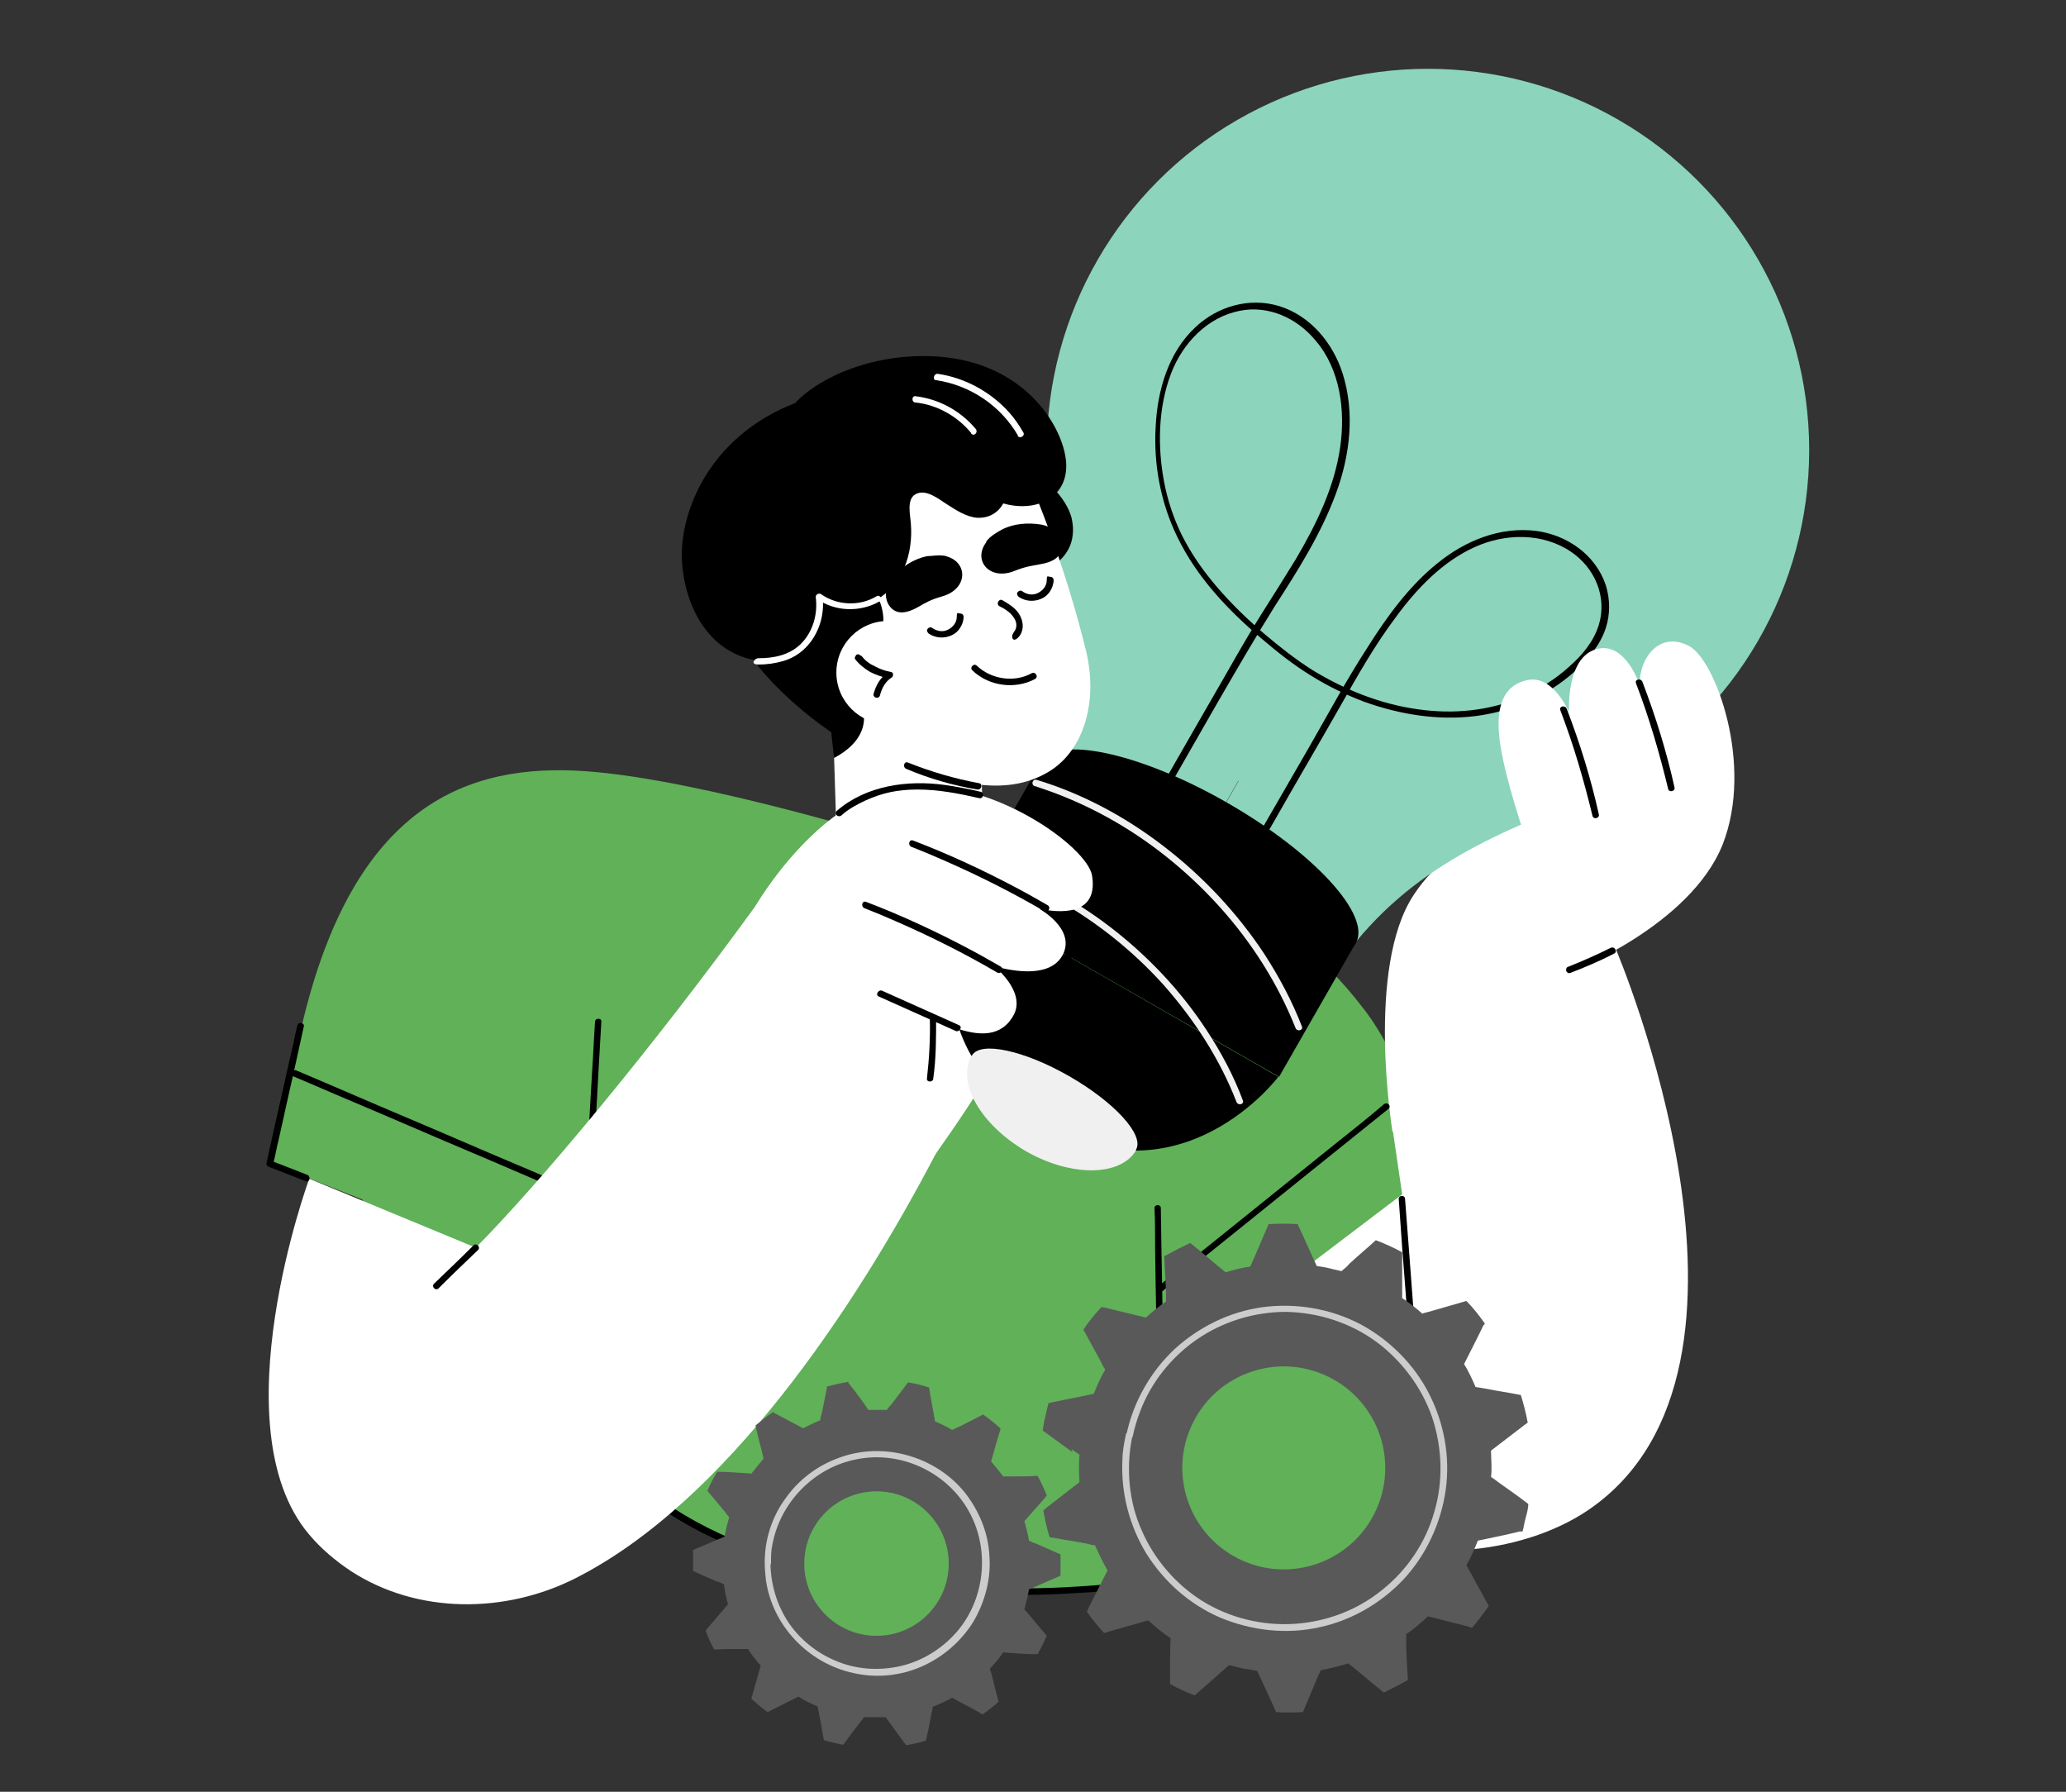 <?xml version="1.0" encoding="UTF-8"?>
<svg id="_x3C_Layer_x3E_" xmlns="http://www.w3.org/2000/svg" version="1.1" viewBox="0 0 360.4 312.5">
  <rect x="0" y="0" width="360.4" height="312.5" fill="#333333" stroke="none"/>
  <!-- Generator: Adobe Illustrator 29.8.1, SVG Export Plug-In . SVG Version: 2.1.1 Build 2)  -->
  <defs>
    <style>
      .st0 {
        fill: #595959;
      }

      .st1 {
        fill: #ccc;
      }

      .st2 {
        fill: #8cd4bc;
      }

      .st3 {
        fill: #60b158;
      }

      .st4 {
        fill: #fff;
      }

      .st5 {
        fill: #f0f0f0;
      }
    </style>
  </defs>
  <path class="st3" d="M116.8,263.2c24.7,16.3,66.7,16.3,90,11.8l-3.2-35.6,8-6.8,40.6-18.7c-3-14.6-7.5-29.1-14.2-37.8-16.3-21.4-32.2-21.6-80.8-29.3,0,0-34.9-10.9-55.1-12.3-20.2-1.4-40.4,5.5-49.5,44.6l-5.3,23.8,15.9,6.3c8.3,14.9,22,33.1,53.8,54.1h-.2Z"/>
  <path d="M117.6,263.1c4.9,3.2,10.3,5.6,15.8,7.5,5.9,2,11.9,3.4,18,4.4,6.2,1,12.5,1.6,18.7,1.9,6,.2,11.9.2,17.9-.2,5.2-.3,10.5-.9,15.7-1.7.6,0,1.1-.2,1.7-.3.7-.1,1,1,.3,1.1-5.1.9-10.3,1.5-15.5,1.9-6,.4-11.9.6-17.9.4-6.3-.2-12.6-.7-18.9-1.6-6.2-.9-12.4-2.2-18.3-4.1-5.7-1.8-11.2-4.1-16.3-7.1-.6-.4-1.2-.7-1.8-1.1s0-1.4.6-1h0Z"/>
  <path d="M100.3,208.7c-6.4-2.7-12.8-5.5-19.2-8.2-6.4-2.7-12.8-5.5-19.2-8.2-3.6-1.5-7.2-3.1-10.8-4.6-.7-.3,0-1.3.6-1,6.4,2.7,12.8,5.5,19.2,8.2,6.4,2.7,12.8,5.5,19.2,8.2,3.6,1.5,7.2,3.1,10.8,4.6.7.3,0,1.3-.6,1h0Z"/>
  <path d="M104.9,178.2c-.6,10-1.1,20.1-1.7,30.1-.2,2.8-.3,5.7-.5,8.5,0,.7-1.2.7-1.1,0,.6-10,1.1-20.1,1.7-30.1.2-2.8.3-5.7.5-8.5,0-.7,1.2-.7,1.1,0h0Z"/>
  <path class="st4" d="M160.3,205.3s16.9-22.8,18-30.2c.6-3.9-1.3-7.8-8-4.7-6.7,3.2-16.2,13.1-16.2,13.1l6.1,21.8h0Z"/>
  <polygon class="st4" points="145.3 125.7 146 147.9 162.6 155.8 171.4 140.9 170.7 119.1 145.3 125.7"/>
  <path class="st4" d="M54,205.6l29,12c11.1-11.2,30.8-34.8,48.8-59.6,5.1-7,32.5,11.3,32.5,11.3,0,0,6.2,18-1,31.8-14.2,27.2-36.8,61-63,74.2-12.1,6.1-27.4,6.3-39.1-1.3-2.7-1.8-5.2-3.9-7.3-6.4-15.8-18.7,0-61.9,0-61.9h0Z"/>
  <path class="st4" d="M286,161.1l-4.1,4.5s31.1,72.9-4.6,97.6c-12.3,8.5-32.2,9.4-41.8,3.3-15.9-10.2-24-33.9-24-33.9v-22.8l31.4-12.5s-4.7-28.5,3.7-41.2c7.4-11.3,21-13.8,21-13.8l18.3,18.7h0Z"/>
  <path class="st3" d="M244.6,208.3l-41,31.1s-20.3-25-3.2-44.3,42.6,2.3,42.6,2.3l1.6,10.9Z"/>
  <path d="M202.5,210.7c.1,8.2.3,16.3.4,24.5,0,2.3,0,4.6.1,6.9,0,.7-1.1.7-1.1,0-.1-8.2-.3-16.3-.4-24.5,0-2.3,0-4.6-.1-6.9,0-.7,1.1-.7,1.1,0h0Z"/>
  <path d="M242.2,193.4c-5.1,4.1-10.2,8.2-15.3,12.3-5.1,4.1-10.2,8.2-15.4,12.4-2.9,2.3-5.8,4.6-8.6,7-.6.5-1.4-.3-.8-.8,5.1-4.1,10.2-8.2,15.3-12.3s10.2-8.2,15.4-12.4c2.9-2.3,5.8-4.6,8.6-7,.6-.5,1.4.3.8.8h0Z"/>
  <path d="M245.1,209.1c.8,10.1,1.5,20.1,2.3,30.2.2,2.8.4,5.7.6,8.5,0,.7-1.1.7-1.1,0-.8-10.1-1.5-20.1-2.3-30.2-.2-2.8-.4-5.7-.6-8.5,0-.7,1.1-.7,1.1,0h0Z"/>
  <path d="M163.3,177.5c0,3.6,0,7.1-.5,10.6,0,.7-1.2.7-1.1,0,.4-3.5.6-7.1.5-10.6,0-.7,1.1-.7,1.1,0h0Z"/>
  <g>
    <path class="st0" d="M125.2,275.9c-1.4-.6-2.9-1.3-4.3-1.9v-3.7c.1,0,.2,0,.3-.1,1.7-.7,3.5-1.5,5.2-2.2.2-1.2.5-2.3.8-3.4-.3-.3-.6-.7-.8-1-1-1.2-2-2.4-3-3.6.5-1.2,1.1-2.3,1.7-3.3h.3c1.9,0,3.8.2,5.7.3.7-.9,1.4-1.8,2.1-2.6-.1-.4-.2-.9-.3-1.3-.4-1.5-.8-3-1.1-4.5,1-.8,2-1.6,3-2.3,0,0,.2,0,.2.1,1.7.9,3.4,1.8,5.1,2.7,1-.5,2-1,3-1.4,0-.5.2-1,.3-1.4.3-1.5.6-3,.9-4.5,1.2-.3,2.5-.6,3.7-.8v.2c1.3,1.6,2.4,3.1,3.5,4.7h3.2c.3-.4.6-.8.9-1.1.9-1.2,1.8-2.4,2.8-3.7,1.3.2,2.5.5,3.7.9v.2c.3,1.9.7,3.8,1,5.7,1,.4,2,.9,3,1.5.4-.2.8-.4,1.3-.6,1.4-.7,2.7-1.4,4.1-2.1,1,.7,2,1.5,3,2.4v.3c-.6,1.8-1.1,3.7-1.6,5.5.7.8,1.4,1.7,2.1,2.6h1.4c1.5,0,3.1,0,4.6-.1.6,1.1,1.1,2.2,1.6,3.4,0,0-.2.2-.2.3-1.2,1.4-2.5,2.8-3.7,4.2.3,1.1.6,2.2.8,3.4.4.2.8.4,1.2.5,1.4.6,2.9,1.3,4.3,1.9v3.7c-.1,0-.2.1-.4.2-1.7.7-3.4,1.5-5.1,2.2-.2,1.2-.5,2.3-.8,3.5l.8.9c1,1.2,2.1,2.5,3.1,3.7-.5,1.1-1,2.2-1.6,3.2h-.5c-1.8,0-3.7-.2-5.5-.3-.7,1-1.5,2-2.3,2.8,0,.4.2.7.3,1.1.4,1.6.8,3.2,1.2,4.7-.9.8-1.8,1.5-2.8,2.2-.2,0-.3-.2-.5-.3-1.6-.9-3.2-1.7-4.8-2.6-1.1.6-2.2,1.1-3.4,1.6,0,.4-.1.7-.2,1.1-.3,1.6-.6,3.2-1,4.8-1.1.3-2.3.6-3.4.8-.1-.2-.2-.3-.4-.5-1.1-1.5-2.1-2.9-3.2-4.4h-3.8c-.2.3-.4.6-.6.8-1,1.3-2,2.6-3,4-1.2-.2-2.3-.5-3.4-.8,0-.2,0-.4-.1-.6-.3-1.8-.6-3.6-1-5.3-1.2-.5-2.3-1-3.3-1.7l-1,.5c-1.5.7-2.9,1.5-4.4,2.2-1-.7-1.9-1.5-2.8-2.3,0-.2,0-.4.1-.5.5-1.8,1-3.5,1.5-5.3-.8-.9-1.6-1.9-2.2-2.9h-1.1c-1.6,0-3.2,0-4.8.1-.6-1.1-1.1-2.1-1.5-3.3.1-.1.2-.2.3-.4,1.2-1.4,2.4-2.8,3.6-4.2-.3-1.1-.6-2.3-.7-3.5-.4-.2-.8-.3-1.1-.5h0Z"/>
    <path class="st1" d="M134.4,272.4c0,3.8,1.1,7.6,3.3,10.8,2.1,3,5.2,5.4,8.7,6.7,3.6,1.4,7.7,1.5,11.4.5,3.6-1,6.8-3.1,9.2-5.9,5-5.9,5.7-14.7,1.8-21.3-3.9-6.6-11.8-10.2-19.3-8.7-7.5,1.4-13.5,7.6-14.8,15.1-.2.9-.2,1.9-.2,2.9s-1.1.7-1.1,0c0-4.1,1.3-8.1,3.8-11.4,2.3-3.2,5.6-5.6,9.3-6.9,7.7-2.8,16.7-.2,21.8,6.1,2.5,3.2,4.1,7,4.3,11.1.3,4-.8,8.1-2.9,11.6-2.1,3.3-5.2,6-8.8,7.6-3.8,1.7-8,2.1-12,1.2-7.9-1.7-14.2-8.3-15.3-16.3-.1-1-.2-2-.2-3s1.1-.7,1.1,0h-.1Z"/>
    <circle class="st3" cx="152.9" cy="272.7" r="12.6"/>
  </g>
  <g>
    <path class="st0" d="M187,253.2c-1.7-1.2-3.4-2.5-5.1-3.7.1-.7.2-1.5.4-2.2.2-.9.4-1.8.6-2.6.2,0,.3,0,.5-.1,2.5-.5,4.9-1,7.4-1.5.6-1.5,1.2-2.9,2-4.2-.3-.5-.6-1-.8-1.5-1-1.8-2-3.7-3-5.5.9-1.4,2-2.7,3.1-3.9h.4c2.5.6,4.9,1.2,7.4,1.8,1.1-1,2.3-2,3.5-2.8v-1.8c-.1-2-.2-4.1-.3-6.1,1.5-.8,3-1.6,4.5-2.3,0,0,.2.1.3.2,2,1.6,3.9,3.3,5.9,4.9,1.4-.4,2.8-.8,4.3-1,.3-.6.5-1.2.8-1.8.8-1.9,1.6-3.7,2.4-5.6,1.7-.1,3.4-.1,5.1,0,0,0,0,.2.1.3,1.1,2.3,2.1,4.7,3.2,7,.7.1,1.4.2,2.2.4.7.2,1.4.3,2.1.5.5-.4,1-.8,1.4-1.3,1.5-1.4,3.1-2.7,4.6-4.1,1.6.6,3.1,1.3,4.6,2.1v.3c0,2.6,0,5.2,0,7.7,1.2.8,2.4,1.7,3.5,2.7.6-.2,1.2-.3,1.8-.5,2-.6,3.9-1.1,5.9-1.7,1.2,1.2,2.2,2.5,3.2,3.9,0,.1,0,.2-.2.3-1.1,2.3-2.3,4.6-3.4,6.8.8,1.3,1.4,2.6,2,4,.6.1,1.2.2,1.8.3,2,.4,4.1.7,6.1,1.1.5,1.6.9,3.2,1.2,4.8,0,0-.2.2-.4.3-2,1.5-4,3.1-6,4.6,0,1.5.2,3.1,0,4.6.5.3,1,.7,1.4,1,1.7,1.2,3.4,2.4,5.1,3.7,0,.9-.3,1.8-.5,2.6-.2.7-.3,1.5-.5,2.2h-.5c-2.4.6-4.9,1.1-7.3,1.6-.6,1.5-1.2,2.9-2,4.3.3.5.5.9.8,1.4,1,1.9,2.1,3.8,3.1,5.7-.9,1.3-1.9,2.6-2.9,3.8-.2,0-.4-.1-.6-.2-2.4-.6-4.7-1.2-7.1-1.8-1.2,1.1-2.4,2.2-3.8,3.1v1.5c0,2.2.2,4.3.3,6.5-1.4.8-2.8,1.5-4.2,2.2-.2-.2-.4-.3-.6-.5-1.9-1.5-3.7-3.1-5.6-4.6-1.6.5-3.2.9-4.8,1.2-.2.4-.4.9-.6,1.3-.8,2-1.7,4-2.5,6-1.6.1-3.1.1-4.7,0-.1-.2-.2-.5-.3-.7-1-2.2-2-4.4-3-6.5-.8-.1-1.6-.3-2.5-.4-.8-.2-1.6-.4-2.4-.6-.3.3-.7.6-1,.9-1.7,1.5-3.3,2.9-5,4.4-1.5-.6-2.9-1.2-4.3-2v-.8c0-2.4,0-4.8.1-7.2-1.4-.9-2.7-2-3.9-3.1-.5.1-.9.3-1.4.4-2.1.6-4.2,1.2-6.3,1.8-1.1-1.2-2.1-2.4-3-3.7.1-.2.2-.4.3-.7,1.1-2.2,2.2-4.3,3.3-6.5-.8-1.4-1.5-2.9-2.2-4.4-.5,0-1-.2-1.5-.3-2.1-.4-4.2-.7-6.4-1.1-.5-1.5-.8-3.1-1.1-4.7.2-.1.4-.3.5-.4,1.9-1.5,3.9-3,5.8-4.5-.1-1.6-.1-3.2,0-4.8-.5-.3-.9-.6-1.4-1l.2.5Z"/>
    <circle class="st3" cx="224" cy="256" r="17.7" transform="translate(-104.8 343.4) rotate(-63.7)"/>
    <path class="st1" d="M197.5,250.6c-1.1,5.5-.6,11.3,1.7,16.4,2.2,5,5.9,9.3,10.5,12.2,4.8,3,10.6,4.4,16.3,4,5.5-.4,10.8-2.4,15.1-5.9,4.4-3.5,7.6-8.3,9.1-13.6,1.6-5.4,1.4-11.2-.4-16.6-1.8-5.1-5.2-9.7-9.6-13-4.6-3.4-10.2-5.2-15.9-5.3-5.5,0-11,1.7-15.5,4.8s-8.1,7.6-10,12.8c-.5,1.3-.9,2.7-1.2,4.1-.2.7-1.3.4-1.1-.3,1.2-5.7,4.2-11,8.5-15,4.2-3.8,9.5-6.4,15.1-7.2,5.9-.8,12,.2,17.3,3,5,2.7,9.2,6.9,11.8,11.9,2.7,5.2,3.8,11.1,3,16.9-.8,5.8-3.4,11.4-7.4,15.7-3.9,4.1-9,7.1-14.6,8.3-5.8,1.3-11.9.6-17.4-1.7-5.3-2.3-9.7-6.2-12.8-11.1-3-4.9-4.5-10.7-4.2-16.4,0-1.5.3-2.9.6-4.4.1-.7,1.2-.4,1.1.3h0Z"/>
  </g>
  <g>
    <circle class="st2" cx="249.1" cy="78.5" r="66.5"/>
    <path class="st2" d="M272.5,140.8c-16.5,6.7-31.5,13.8-42.6,33.1l-26.7-15.3,24.8-43.2,44.5,25.5h0Z"/>
    <path class="st2" d="M183.5,89.8c2.5,17.6,4,34.2-7,53.4l26.7,15.3,24.8-43.2-44.5-25.5h0Z"/>
    <rect x="170.7" y="147" width="63.3" height="26.9" transform="translate(298.2 400.2) rotate(-150.2)"/>
    <path d="M223,187.8s-16.7,22.3-41.2,8.2c-24.6-14.1-13.7-39.7-13.7-39.7l54.9,31.5Z"/>
    <path d="M204.2,172.5c3.8-6.9,7.8-13.8,11.7-20.6,4.1-7.1,8.2-14.2,12.3-21.3,3.4-5.9,6.6-11.9,10.3-17.6,3.4-5.4,7.3-10.8,12.3-14.8,4.8-3.9,10.9-6.4,17.2-5.6,5.3.7,10.3,4.1,12.1,9.4.8,2.5.8,5.2,0,7.6-1,3-3.1,5.4-5.4,7.5-4.9,4.4-11,7-17.4,7.8-6.5.8-13.2-.3-19.3-2.5-3.2-1.2-6.3-2.7-9.2-4.5-3.1-1.9-5.9-4.1-8.7-6.5-5.9-5-11.3-10.7-14.7-17.7-2.9-5.9-4.2-12.7-3.8-19.3.3-6.3,2.2-12.9,6.9-17.3,3.9-3.7,9.5-5.3,14.7-3.7,5.4,1.7,9.3,6.4,11,11.7,2.2,6.9,1.3,14.4-1.2,21.1-2.6,7-6.6,13.3-10.6,19.5-3.5,5.6-6.8,11.3-10.1,17-3.7,6.4-7.3,12.8-11,19.2-3.6,6.2-7.1,12.5-10.7,18.7-1.5,2.6-3,5.2-4.5,7.9-.4.6-1.3,0-1-.6,3.2-5.6,6.4-11.1,9.5-16.7,3.6-6.3,7.2-12.6,10.8-18.9,3.3-5.8,6.7-11.6,10-17.4,1.6-2.8,3.2-5.5,4.9-8.2,1.9-3,3.8-6,5.7-9.1,3.6-6.1,6.8-12.6,7.8-19.7.9-6.3,0-13.5-4.3-18.5-3.2-3.9-8.2-6.2-13.2-5.2-5.7,1.1-10,5.7-12,10.9-2.3,6-2.4,12.9-1.2,19.1.6,3.1,1.6,6.1,3,9,1.7,3.4,3.8,6.4,6.3,9.3s5.2,5.5,8.1,8c2.7,2.3,5.5,4.5,8.5,6.4,5.6,3.4,11.8,5.9,18.3,6.8,6.2.9,12.6.3,18.3-2.2,2.9-1.3,5.7-3,8.1-5.2,2.3-2,4.3-4.4,5.2-7.3,1.5-4.9-.7-10-4.9-12.8-4.9-3.3-11.4-3.2-16.7-.8-5.6,2.5-10.1,7.2-13.7,12.1-3.7,4.9-6.7,10.2-9.7,15.5-3.8,6.7-7.7,13.3-11.5,20-4,6.9-8,13.8-11.9,20.7-1.8,3.1-3.5,6.3-5.3,9.4-.4.6-1.3,0-1-.6h0Z"/>
    <ellipse class="st5" cx="183.9" cy="192.3" rx="5.3" ry="16.5" transform="translate(-74.4 256.3) rotate(-60.2)"/>
    <ellipse cx="209" cy="148.7" rx="10.1" ry="31.7" transform="translate(-23.9 256.2) rotate(-60.2)"/>
    <path class="st5" d="M169.5,184.1c-2.7,4.7,1.6,12.1,9.5,16.7,7.9,4.5,16.5,4.4,19.2-.2l-28.7-16.5Z"/>
    <path class="st5" d="M215.7,192.2c-2.9-7.5-7.4-14.4-12.7-20.4-5.4-6-11.8-11.1-18.8-15-3.9-2.1-7.9-3.9-12.1-5.1-.7-.2-.4-1.3.3-1.1,7.7,2.3,14.9,6.2,21.3,11.1,6.5,5,12.3,11.1,16.8,18,2.5,3.8,4.7,7.9,6.3,12.2.3.7-.8,1-1.1.3h0Z"/>
    <path class="st5" d="M226,179.3c-3.1-7.8-7.7-15-13.3-21.2s-12.3-11.6-19.6-15.6c-4-2.2-8.2-4-12.6-5.4-.7-.2-.4-1.3.3-1.1,8,2.4,15.6,6.5,22.2,11.6,6.8,5.2,12.8,11.6,17.5,18.7,2.6,4,4.9,8.3,6.6,12.7.3.7-.8,1-1.1.3h0Z"/>
  </g>
  <path class="st4" d="M131.8,158s11.1-19.3,26.1-20.9c15-1.6,31.8,10.6,32.6,15.6,1,6.1-3.9,6.9-9.2,5.8,0,0,6.2,3.4,4.2,7.8-2,4.3-8.5,3.2-12.1,2.2,0,0,5.5,4.3,3.5,8.4-2.1,4-6,3.9-10.5,2.3-10.5-3.8-34.6-21.2-34.6-21.2h0Z"/>
  <path class="st4" d="M274.5,169.3s20.4-8,26-22c5.5-14-1.3-32.2-5.8-34.6-4.8-2.6-8.6,1.4-8.7,6.7,0,0-2.3-7.1-7-6.3-4.7.8-5.4,7.3-5.3,11.1,0,0-2.7-6.5-7.2-5.6-4.4.9-5.4,4.8-5,9.5.9,11.1,13.1,41.2,13.1,41.2h0Z"/>
  <path d="M281.6,166.3c-2.5,1.3-5.1,2.4-7.7,3.4-.3.1-.6-.1-.7-.4,0-.3,0-.6.4-.7,2.5-1,5-2.1,7.4-3.3.7-.3,1.2.7.6,1h0Z"/>
  <path d="M174.1,169.7c-5.8-3.4-11.8-6.4-18-9.1-1.8-.8-3.5-1.5-5.3-2.2-.7-.3-.4-1.4.3-1.1,6.3,2.4,12.5,5.3,18.5,8.5,1.7.9,3.4,1.9,5,2.8.6.4,0,1.4-.6,1h.1Z"/>
  <path d="M182.3,159c-5.8-3.4-11.8-6.4-18-9.1-1.8-.8-3.5-1.5-5.3-2.2-.7-.3-.4-1.4.3-1.1,6.3,2.4,12.5,5.3,18.5,8.5,1.7.9,3.4,1.9,5,2.8.6.4,0,1.4-.6,1h.1Z"/>
  <path d="M166.7,179.8c-4.5-2-8.9-4-13.4-6-.7-.3,0-1.3.6-1,4.5,2,8.9,4,13.4,6,.7.3,0,1.3-.6,1h0Z"/>
  <path d="M273.3,123.6c2.3,6,4.2,12.1,5.6,18.4.2.7-.9,1-1.1.3-1.5-6.2-3.3-12.4-5.6-18.4-.3-.7.8-1,1.1-.3h0Z"/>
  <path d="M286.5,118.9c2.3,6,4.2,12.1,5.6,18.4.2.7-.9,1-1.1.3-1.5-6.2-3.3-12.4-5.6-18.4-.3-.7.8-1,1.1-.3h0Z"/>
  <path d="M170.8,139.2c-3.5-.8-7.1-1.5-10.7-1.5s-6.2.6-9.1,1.9c-1.5.7-3,1.5-4.2,2.6-.6.5-1.4-.3-.8-.8,5.1-4.4,12.3-5.4,18.8-4.5,2.1.3,4.2.7,6.3,1.2.7.2.4,1.3-.3,1.1h0Z"/>
  <path d="M169.3,83.9c-.3.9-.4,1.8-.4,2.7,0,1.8.6,3.7,1.8,5.5,1.1,1.6,2.6,3.2,4,4.8,1,1.2,1.9,2.4,2.3,3.7,2.4,0,4.5-.6,6.1-1.5,1.8-1.1,3-2.5,3.6-4,.6-1.6.6-3.2.2-4.9-.5-1.7-1.5-3.3-3-4.9-.7-.8-1.6-1.5-2.6-2.2-.9-.7-2-1.3-3.2-1.8-1.1-.5-2.5-.8-3.8-.9-1.5,0-2.7.4-3.5,1-.8.7-1.2,1.6-1.5,2.5h0Z"/>
  <path class="st4" d="M131.4,78.4c11-15.1,38.1-16.9,46.4,1.3,4.8,10.6,8.8,22.3,11.6,33.6,2.2,8.8-.2,17.4-6.3,21.2-7.9,4.9-17.9,1.8-28-2.2-9.5-3.8-14.3-8.1-20.9-14.6-13.1-13-10.9-28.2-2.7-39.3h-.1Z"/>
  <path d="M147.1,96.2s8,7,6.9,13.1-4.2,12.5-4.2,12.5c0,0,3.9,6-4.3,10.4l-.5-4.5s-11.1-7.3-15.9-16.2c-4.8-8.9,7-15,7-15l11-.3Z"/>
  <circle class="st4" cx="154.9" cy="117.3" r="9"/>
  <path d="M150.3,114.4c.6.8,1.4,1.4,2.3,1.8.9.5,1.8.8,2.8,1,.5,0,.5.8.1,1-1.1.7-1.7,1.9-2,3.1-.2.7-1.3.4-1.1-.3.4-1.5,1.2-2.9,2.5-3.7,0,.3,0,.7.1,1-1.1-.2-2.2-.6-3.2-1.1-1-.6-1.9-1.3-2.6-2.2-.2-.2,0-.6.2-.8.3-.2.6,0,.8.2h0Z"/>
  <path d="M176.8,110.3c.7-.7.6-1.8.1-2.5-.6-1-1.6-1.6-2.6-2.1-.6-.4,0-1.4.6-1,1.2.7,2.5,1.5,3.1,2.8.6,1.2.6,2.7-.4,3.7s-1.3-.3-.8-.8h0Z"/>
  <path d="M168.1,107.7c-.1,1.3-.9,2.6-2.1,3.1-1.3.6-2.8.5-4-.3-.2-.2-.4-.5-.2-.8.1-.2.5-.4.8-.2.8.6,1.9.8,2.8.3.8-.4,1.5-1.2,1.5-2.2s.2-.6.6-.6.6.3.6.6h0Z"/>
  <path d="M183.8,101.3c-.1,1.3-.9,2.6-2.1,3.1-1.3.6-2.8.5-4-.3-.2-.2-.4-.5-.2-.8.1-.2.5-.4.8-.2.8.6,1.9.8,2.8.3.8-.4,1.5-1.2,1.5-2.2s.2-.6.6-.6.6.3.6.6h0Z"/>
  <path d="M180.6,118.4c-3.5,1.9-8.1,1.3-11-1.5-.5-.5.3-1.3.8-.8,2.5,2.4,6.6,3,9.6,1.3.6-.3,1.2.6.6,1h0Z"/>
  <path d="M165.1,97c-1.2-.3-2.6,0-3.4,0-2.3.5-4.4,1.8-6,3.7-1,1.2-1.7,3.2-.6,4.9,1.3,1.9,3.4,1.2,5,.3,1.4-.8,2.2-1.3,4.3-1.9,4.5-1.3,4.5-6,.6-7h0Z"/>
  <path d="M172,94.5c.7-1,2-1.7,2.7-2.1,2.1-1.1,4.6-1.3,7-.9,1.6.3,3.3,1.5,3.5,3.5.2,2.3-1.9,3.1-3.7,3.4-1.6.3-2.6.4-4.6,1.2-4.3,1.7-7.3-1.9-4.8-5.1h0Z"/>
  <path d="M170.5,137.7c-4.2-.7-8.4-1.9-12.4-3.6-.7-.3-.4-1.4.3-1.1,4,1.6,8.1,2.8,12.4,3.6.7.1.4,1.2-.3,1.1h0Z"/>
  <path d="M119,95.1c.7-8.5,6.3-19.6,19.7-24.8,4.4-4.7,14.1-8.9,25.1-8.1,15.7,1.2,22.1,13.1,22.2,18.9.1,5.8-5.3,8.3-11,6.7,0,0-1.2,2.7-4.6,2.5-2-.2-3.7-1.4-5.3-2.4-1.4-.9-3.6-2.7-5.4-1.7-1.6.9-.9,3.6-.8,5.2.4,5.1-1.4,10.6-6,13.2-3,1.7-6.9,1.8-9.7-.2.8.6-1.7,5.4-2.1,5.9-1.7,2.5-5.4,5.3-8.4,5-10.7-1.3-14.3-12.7-13.7-20.3h0Z"/>
  <path class="st4" d="M177.6,76c-3-5.2-8.3-8.8-14.3-9.7-.7,0-.4-1.2.3-1.1,4.8.7,9.3,3.2,12.5,6.8.9,1,1.7,2.2,2.4,3.4.4.6-.6,1.2-1,.6h.1Z"/>
  <path class="st4" d="M169.4,75.5c-2.4-2.9-5.9-4.9-9.7-5.3-.7,0-.7-1.2,0-1.1,4.1.5,7.8,2.5,10.5,5.7.5.6-.3,1.4-.8.8h0Z"/>
  <path class="st4" d="M153.4,104.9c-3.3,1.9-7.7,1.8-10.8-.4.3-.2.6-.3.9-.5.3,2.7-.3,5.4-1.9,7.7-1.2,1.7-2.9,3-5,3.6-1.4.4-2.8.6-4.3.6s-.7-1.1,0-1.1c2.6,0,5.3-.5,7.3-2.4,2.2-2.1,3.1-5.3,2.7-8.3,0-.4.5-.7.9-.5,2.8,2,6.7,2.2,9.7.4.6-.4,1.2.6.6,1h0Z"/>
  <path d="M83.4,218c-2.3,2.2-4.6,4.4-6.9,6.7-.5.5-1.3-.3-.8-.8,2.3-2.2,4.6-4.4,6.9-6.7.5-.5,1.3.3.8.8h0Z"/>
  <path d="M53,179c-.6,2.7-1.2,5.5-1.8,8.2-1,4.3-1.9,8.6-2.9,12.9-.2,1-.4,2-.7,3-.1-.2-.3-.5-.4-.7,2.1.8,4.3,1.7,6.4,2.5.7.3.4,1.4-.3,1.1-2.1-.8-4.3-1.7-6.4-2.5-.3-.1-.5-.4-.4-.7.6-2.7,1.2-5.4,1.8-8.1,1-4.3,1.9-8.6,2.9-12.8.2-1,.4-2,.7-3.1.2-.7,1.3-.4,1.1.3h0Z"/>
</svg>